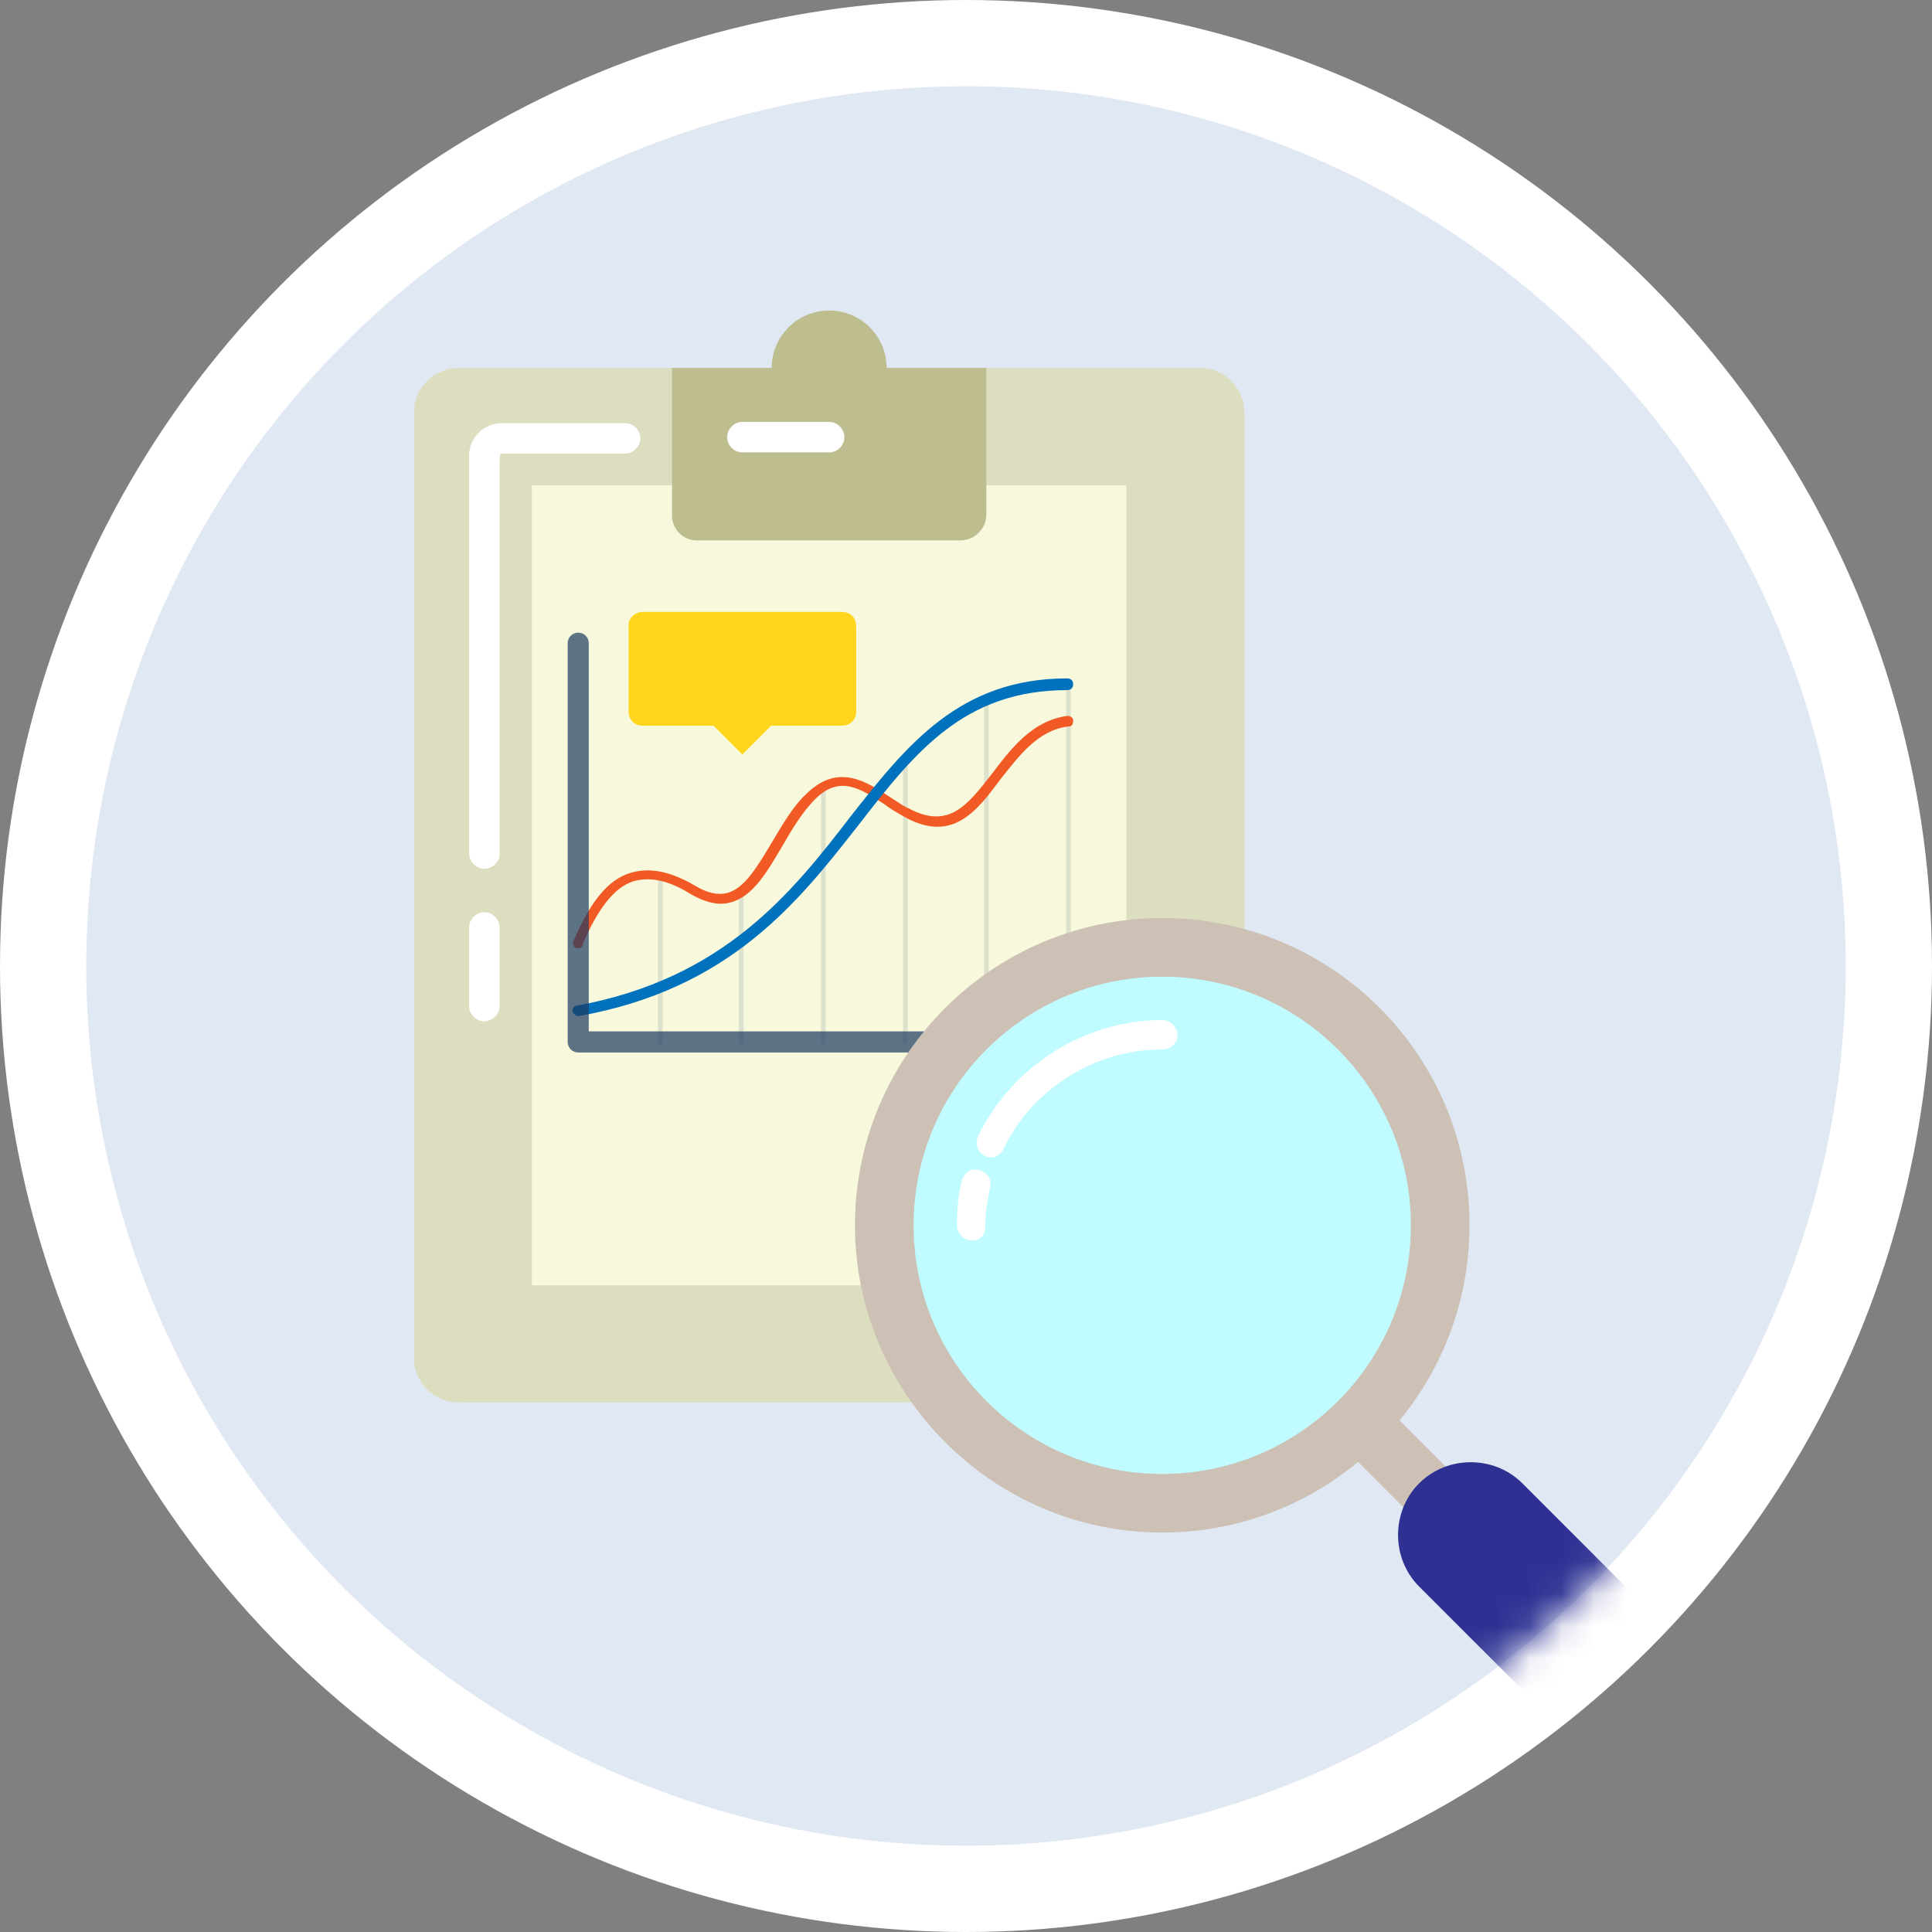 <svg width="60" height="60" viewBox="0 0 60 60" fill="none" xmlns="http://www.w3.org/2000/svg">
<rect x="0" y="0" width="60" height="60" fill="#808080" stroke="none"/>
<circle cx="30" cy="30" r="30" fill="white"/>
<circle cx="30" cy="30" r="27.321" fill="#E0E8F3"/>
<mask id="mask0_346_4267" style="mask-type:alpha" maskUnits="userSpaceOnUse" x="2" y="2" width="56" height="56">
<circle cx="30" cy="30" r="27.321" fill="#E0E8F3"/>
</mask>
<g mask="url(#mask0_346_4267)">
<path d="M37.224 43.553H14.241C13.476 43.553 12.856 42.934 12.856 42.169V12.812C12.856 12.047 13.476 11.428 14.241 11.428H37.26C38.025 11.428 38.644 12.047 38.644 12.812V42.169C38.608 42.934 37.989 43.553 37.224 43.553Z" fill="#DDDDBF"/>
<path d="M34.982 39.916L34.982 15.075L16.516 15.075L16.516 39.916H34.982Z" fill="#F8F9DC"/>
<path d="M29.83 16.782H21.635C21.198 16.782 20.87 16.418 20.87 16.017V11.428H30.632V15.981C30.632 16.418 30.267 16.782 29.83 16.782Z" fill="#BDBD8F"/>
<path d="M25.751 13.213C26.736 13.213 27.535 12.413 27.535 11.428C27.535 10.442 26.736 9.643 25.751 9.643C24.765 9.643 23.966 10.442 23.966 11.428C23.966 12.413 24.765 13.213 25.751 13.213Z" fill="#BDBD8F"/>
<path d="M15.042 14.633C14.787 14.633 14.568 14.415 14.568 14.159C14.568 13.577 15.042 13.14 15.588 13.14H19.413C19.668 13.14 19.886 13.358 19.886 13.613C19.886 13.868 19.668 14.087 19.413 14.087H15.625C15.552 14.087 15.515 14.123 15.515 14.196C15.515 14.451 15.297 14.633 15.042 14.633Z" fill="white"/>
<path d="M25.751 14.05H23.055C22.801 14.05 22.582 13.832 22.582 13.577C22.582 13.322 22.801 13.103 23.055 13.103H25.751C26.006 13.103 26.224 13.322 26.224 13.577C26.224 13.832 26.006 14.05 25.751 14.05Z" fill="white"/>
<path d="M15.042 26.98C14.787 26.98 14.568 26.762 14.568 26.507V14.196C14.568 13.941 14.787 13.722 15.042 13.722C15.297 13.722 15.515 13.941 15.515 14.196V26.543C15.515 26.762 15.297 26.98 15.042 26.98Z" fill="white"/>
<path d="M15.042 31.716C14.787 31.716 14.568 31.497 14.568 31.242V28.802C14.568 28.547 14.787 28.328 15.042 28.328C15.297 28.328 15.515 28.547 15.515 28.802V31.242C15.515 31.497 15.297 31.716 15.042 31.716Z" fill="white"/>
<g opacity="0.5">
<g opacity="0.5">
<g opacity="0.5">
<path d="M33.182 32.432C33.146 32.432 33.109 32.396 33.109 32.359V21.25C33.109 21.214 33.146 21.177 33.182 21.177C33.219 21.177 33.255 21.214 33.255 21.25V32.359C33.255 32.396 33.219 32.432 33.182 32.432Z" fill="#1D3962"/>
</g>
</g>
<g opacity="0.5">
<g opacity="0.5">
<path d="M30.632 32.431C30.596 32.431 30.56 32.395 30.56 32.359V21.723C30.56 21.687 30.596 21.65 30.632 21.65C30.669 21.65 30.705 21.687 30.705 21.723V32.359C30.742 32.395 30.705 32.431 30.632 32.431Z" fill="#1D3962"/>
</g>
</g>
<g opacity="0.5">
<g opacity="0.5">
<path d="M28.119 32.432C28.082 32.432 28.046 32.396 28.046 32.36V23.618C28.046 23.581 28.082 23.545 28.119 23.545C28.155 23.545 28.192 23.581 28.192 23.618V32.36C28.192 32.396 28.155 32.432 28.119 32.432Z" fill="#1D3962"/>
</g>
</g>
<g opacity="0.5">
<g opacity="0.5">
<path d="M25.57 32.432C25.534 32.432 25.497 32.396 25.497 32.359V24.492C25.497 24.455 25.534 24.419 25.57 24.419C25.606 24.419 25.643 24.455 25.643 24.492V32.359C25.643 32.396 25.606 32.432 25.57 32.432Z" fill="#1D3962"/>
</g>
</g>
<g opacity="0.5">
<g opacity="0.5">
<path d="M23.02 32.432C22.984 32.432 22.947 32.396 22.947 32.359V27.733C22.947 27.697 22.984 27.66 23.02 27.66C23.056 27.66 23.093 27.697 23.093 27.733V32.359C23.129 32.396 23.093 32.432 23.02 32.432Z" fill="#1D3962"/>
</g>
</g>
<g opacity="0.5">
<g opacity="0.5">
<path d="M20.507 32.432C20.471 32.432 20.435 32.396 20.435 32.36V27.224C20.435 27.187 20.471 27.151 20.507 27.151C20.544 27.151 20.58 27.187 20.58 27.224V32.36C20.58 32.396 20.544 32.432 20.507 32.432Z" fill="#1D3962"/>
</g>
</g>
</g>
<path d="M17.958 29.445C17.921 29.445 17.921 29.445 17.885 29.445C17.812 29.409 17.776 29.299 17.812 29.226C18.322 28.024 18.868 27.332 19.561 27.114C20.143 26.932 20.799 27.041 21.6 27.515C21.964 27.733 22.292 27.806 22.584 27.733C23.13 27.587 23.531 26.895 23.968 26.167C24.296 25.62 24.623 25.038 25.06 24.637C26.044 23.69 26.918 24.273 27.683 24.783C27.865 24.892 28.047 25.038 28.229 25.11C29.468 25.766 30.05 25.001 30.815 24.018C31.398 23.253 32.054 22.379 33.147 22.233C33.219 22.233 33.329 22.27 33.329 22.379C33.329 22.488 33.292 22.561 33.183 22.561C32.236 22.67 31.653 23.471 31.07 24.2C30.342 25.183 29.577 26.203 28.084 25.366C27.901 25.256 27.683 25.147 27.501 25.001C26.736 24.491 26.08 24.054 25.315 24.819C24.915 25.22 24.587 25.766 24.296 26.276C23.822 27.077 23.385 27.842 22.693 28.024C22.329 28.134 21.892 28.024 21.454 27.769C20.762 27.332 20.18 27.223 19.67 27.369C19.087 27.551 18.577 28.206 18.104 29.299C18.104 29.409 18.031 29.445 17.958 29.445Z" fill="#F15A24"/>
<path d="M17.957 31.558C17.885 31.558 17.812 31.485 17.775 31.412C17.775 31.339 17.812 31.23 17.921 31.23C22.474 30.392 24.587 27.733 26.408 25.366C28.156 23.144 29.795 21.068 33.146 21.068C33.255 21.068 33.328 21.14 33.328 21.25C33.328 21.359 33.255 21.432 33.146 21.432C29.941 21.432 28.411 23.362 26.663 25.621C24.805 27.988 22.693 30.72 17.957 31.558C17.994 31.558 17.994 31.558 17.957 31.558Z" fill="#0071BC"/>
<path d="M33.183 32.687H17.958C17.776 32.687 17.63 32.541 17.63 32.359V19.975C17.63 19.793 17.776 19.647 17.958 19.647C18.14 19.647 18.285 19.793 18.285 19.975V32.031H33.146C33.328 32.031 33.474 32.177 33.474 32.359C33.474 32.541 33.365 32.687 33.183 32.687Z" fill="#1D3962" fill-opacity="0.7"/>
<path d="M19.96 19.004H26.152C26.407 19.004 26.589 19.186 26.589 19.441V22.1C26.589 22.355 26.407 22.537 26.152 22.537H19.96C19.705 22.537 19.523 22.355 19.523 22.1V19.478C19.486 19.223 19.705 19.004 19.96 19.004Z" fill="#FFD61D"/>
<path d="M23.054 19.207L20.942 21.32L23.054 23.431L25.166 21.32L23.054 19.207Z" fill="#FFD61D"/>
<path d="M36.758 37.408L35.471 38.696L47.318 50.543L48.606 49.255L36.758 37.408Z" fill="#CCC1B4"/>
<path d="M50.775 55.027C50.192 55.027 49.609 54.808 49.172 54.371L44.073 49.272C43.199 48.398 43.199 46.941 44.073 46.066C44.947 45.192 46.404 45.192 47.278 46.066L52.377 51.166C53.251 52.04 53.251 53.497 52.377 54.371C51.94 54.808 51.357 55.027 50.775 55.027Z" fill="#2E3192"/>
<path d="M36.095 46.685C31.324 46.685 27.463 42.825 27.463 38.053C27.463 33.282 31.324 29.421 36.095 29.421C40.867 29.421 44.728 33.282 44.728 38.053C44.728 42.825 40.867 46.685 36.095 46.685Z" fill="#C0FCFF"/>
<path d="M36.094 30.332C40.355 30.332 43.816 33.792 43.816 38.053C43.816 42.315 40.355 45.775 36.094 45.775C31.832 45.775 28.372 42.315 28.372 38.053C28.372 33.792 31.832 30.332 36.094 30.332ZM36.094 28.51C30.812 28.51 26.551 32.808 26.551 38.053C26.551 43.298 30.849 47.596 36.094 47.596C41.339 47.596 45.637 43.335 45.637 38.053C45.637 32.772 41.375 28.51 36.094 28.51Z" fill="#CCC1B4"/>
<path d="M30.776 35.941C30.704 35.941 30.631 35.941 30.594 35.904C30.376 35.795 30.267 35.54 30.376 35.285C31.432 33.1 33.69 31.679 36.094 31.679C36.349 31.679 36.568 31.898 36.568 32.153C36.568 32.407 36.349 32.59 36.094 32.59C34.018 32.59 32.088 33.792 31.177 35.649C31.104 35.831 30.959 35.941 30.776 35.941Z" fill="white"/>
<path d="M30.195 38.526C29.94 38.526 29.722 38.308 29.722 38.053C29.722 37.579 29.758 37.106 29.867 36.669C29.94 36.414 30.159 36.268 30.414 36.341C30.669 36.414 30.814 36.632 30.741 36.887C30.669 37.288 30.596 37.689 30.596 38.089C30.632 38.308 30.45 38.526 30.195 38.526Z" fill="white"/>
</g>
</svg>
